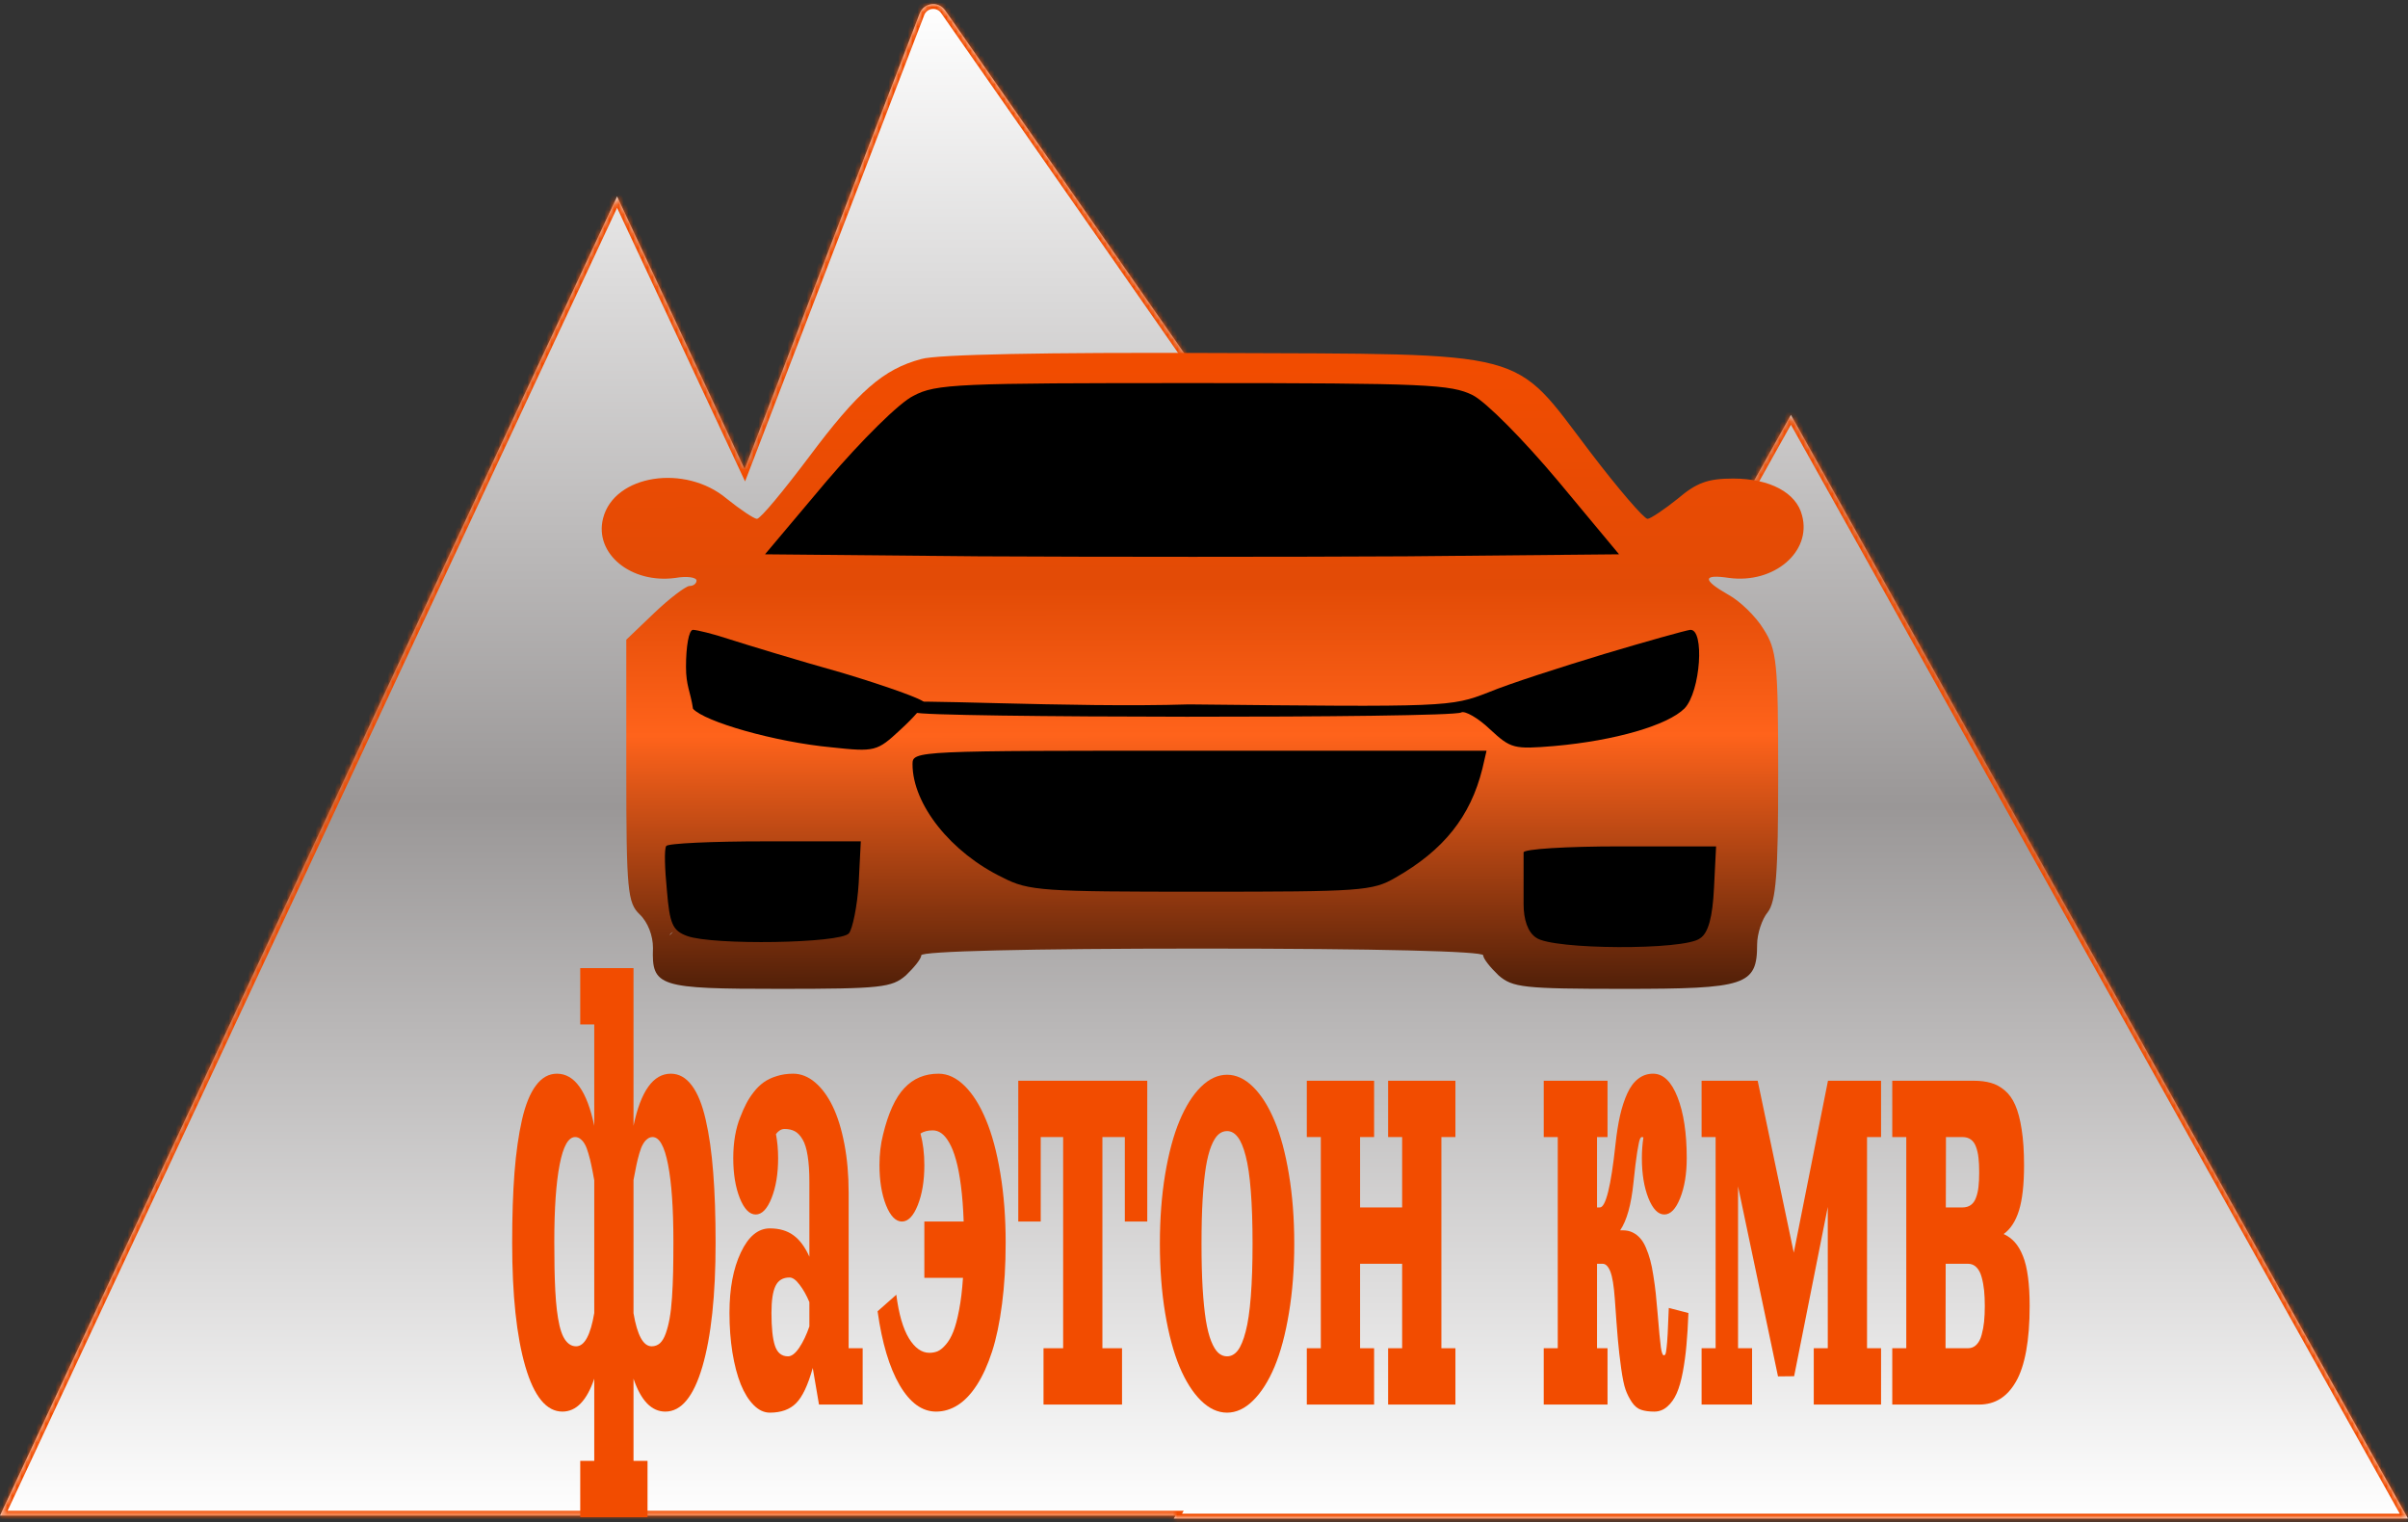 <?xml version="1.0" encoding="UTF-8"?> <svg xmlns="http://www.w3.org/2000/svg" width="500" height="316" viewBox="0 0 500 316" fill="none"><rect x="0" y="0" width="500" height="316" fill="#333333" stroke="none"/><mask id="path-1-inside-1_260_18" fill="white"><path fill-rule="evenodd" clip-rule="evenodd" d="M190.972 2.778C191.835 0.532 194.858 0.164 196.234 2.138L319.768 179.3L371.866 86.128L499.997 315.278H243.734L244.074 314.671H0L128.131 40.784L154.617 97.398L190.972 2.778Z"></path></mask><path fill-rule="evenodd" clip-rule="evenodd" d="M190.972 2.778C191.835 0.532 194.858 0.164 196.234 2.138L319.768 179.3L371.866 86.128L499.997 315.278H243.734L244.074 314.671H0L128.131 40.784L154.617 97.398L190.972 2.778Z" fill="url(#paint0_linear_260_18)"></path><path d="M196.234 2.138L197.054 1.566L197.054 1.566L196.234 2.138ZM190.972 2.778L191.906 3.136L191.906 3.136L190.972 2.778ZM319.768 179.3L318.948 179.872L319.861 181.182L320.641 179.788L319.768 179.3ZM371.866 86.128L372.739 85.64L371.866 84.079L370.993 85.64L371.866 86.128ZM499.997 315.278V316.278H501.702L500.87 314.79L499.997 315.278ZM243.734 315.278L242.862 314.79L242.03 316.278H243.734V315.278ZM244.074 314.671L244.947 315.159L245.779 313.671H244.074V314.671ZM0 314.671L-0.906 314.247L-1.572 315.671H0V314.671ZM128.131 40.784L129.037 40.36L128.131 38.424L127.226 40.36L128.131 40.784ZM154.617 97.398L153.711 97.822L154.707 99.952L155.551 97.757L154.617 97.398ZM197.054 1.566C195.219 -1.065 191.189 -0.575 190.039 2.419L191.906 3.136C192.481 1.639 194.496 1.394 195.413 2.71L197.054 1.566ZM320.588 178.728L197.054 1.566L195.413 2.71L318.948 179.872L320.588 178.728ZM320.641 179.788L372.739 86.616L370.993 85.64L318.895 178.812L320.641 179.788ZM370.993 86.616L499.124 315.766L500.87 314.79L372.739 85.64L370.993 86.616ZM499.997 314.278H243.734V316.278H499.997V314.278ZM244.607 315.766L244.947 315.159L243.201 314.183L242.862 314.79L244.607 315.766ZM0 315.671H244.074V313.671H0V315.671ZM127.226 40.36L-0.906 314.247L0.906 315.095L129.037 41.208L127.226 40.36ZM155.523 96.975L129.037 40.36L127.226 41.208L153.711 97.822L155.523 96.975ZM190.039 2.419L153.684 97.04L155.551 97.757L191.906 3.136L190.039 2.419Z" fill="#F24C00" mask="url(#path-1-inside-1_260_18)"></path><path d="M191.297 74.544C183.421 76.635 178.171 81.235 167.962 94.897C162.712 101.868 157.899 107.723 157.169 107.723C156.586 107.723 153.669 105.771 150.898 103.54C142.293 96.291 127.563 98.522 125.23 107.583C123.334 114.972 131.064 121.245 140.252 119.991C142.585 119.572 144.627 119.851 144.627 120.548C144.627 121.106 144.044 121.663 143.169 121.663C142.439 121.663 139.085 124.173 135.876 127.24L130.043 132.816V160C130.043 184.954 130.334 187.464 132.814 189.834C134.564 191.507 135.585 194.295 135.585 196.804C135.293 204.89 136.751 205.308 161.982 205.308C182.984 205.308 185.171 205.029 188.088 202.52C189.838 200.847 191.297 199.035 191.297 198.337C191.297 197.501 213.319 196.943 249.634 196.943C285.949 196.943 307.971 197.501 307.971 198.337C307.971 199.035 309.43 200.847 311.18 202.52C314.097 205.029 316.284 205.308 337.14 205.308C362.517 205.308 364.85 204.611 364.85 196.107C364.85 193.876 365.871 190.81 367.038 189.415C368.788 187.185 369.225 181.33 369.225 160.976C369.225 137.416 368.934 134.907 366.163 130.586C364.558 127.937 361.204 124.73 358.871 123.476C353.474 120.409 353.474 119.154 359.016 119.991C368.35 121.245 376.226 114.554 374.184 107.026C373.017 102.286 367.475 99.358 359.891 99.358C354.641 99.358 352.308 100.195 348.37 103.54C345.599 105.771 342.682 107.723 342.099 107.723C341.369 107.723 335.973 101.449 330.139 93.782C313.805 72.313 318.618 73.568 251.822 73.289C217.694 73.15 194.505 73.568 191.297 74.544ZM349.099 116.924C353.62 119.294 319.493 85.836 331.306 101.31C336.119 107.723 340.348 111.905 341.953 111.905C343.411 111.905 345.067 122.639 347.693 119.991C352.797 114.832 360.329 113.996 366.163 116.924C369.08 118.457 370.1 109.814 367.913 113.16C366.454 115.251 360.329 115.808 354.495 114.275C351.287 113.578 350.412 113.996 349.099 116.924C346.911 121.385 346.62 121.106 351.724 123.058C354.204 124.033 357.85 126.822 360.183 129.191L351.724 120.548L313.295 84.313C313.003 106.34 315.555 152.995 361.204 187.185C337.14 162.937 341.369 147.558 341.953 150.207C343.849 157.038 336.046 129.191 313.295 129.191C295.356 129.191 284.017 165.167 282.121 162.937C280.808 161.682 311.034 195.41 310.742 194.434C310.159 193.04 281.72 140.178 233.446 140.178L189.109 192.482L186.776 196.525L184.442 200.429L271.73 136.798L201.178 130.586L139.085 194.155C138.793 190.531 233.993 170.256 136.46 186.767C225.789 181.234 134.418 180.772 134.418 159.443L132.814 183.883H161.982C165.045 181.234 163.408 131.283 164.866 130.586C166.762 129.47 150.461 119.991 149.731 117.063C148.856 113.857 148.127 113.438 145.502 114.275C133.835 118.318 169.095 133.234 177.992 127.24C183.096 123.755 144.189 101.589 148.273 105.771C150.315 107.862 151.919 110.093 151.919 110.65C151.919 111.347 153.523 111.905 155.419 111.905C158.774 111.905 154.69 195.349 167.962 177.087C169.712 174.577 202.603 151.375 204.791 140.178C209.895 137.669 277.49 184.022 331.306 183.883C378.559 183.883 345.745 115.39 349.099 116.924Z" fill="url(#paint1_linear_260_18)"></path><path d="M333.061 135.792C324.34 138.44 313.438 141.926 309.078 143.738C301.228 146.805 300.501 146.805 246.865 146.247C222.773 147.014 185.708 144.923 187.341 145.968C187.341 146.925 189.603 147.373 190.031 147.92C191.194 149.035 301.374 149.175 303.409 147.92C304.135 147.502 306.897 149.035 309.368 151.405C313.729 155.448 314.31 155.587 322.741 154.89C335.387 153.775 346.289 150.569 349.777 147.084C353.12 143.598 353.993 130.494 350.94 130.773C349.923 130.912 341.928 133.143 333.061 135.792Z" fill="black"></path><path d="M189.477 158.65C189.477 167.014 197.471 177.052 208.228 182.21C213.606 184.998 216.658 185.137 249.363 185.137C282.65 185.137 284.976 184.998 289.772 182.21C299.802 176.494 305.326 169.524 307.797 159.626L308.669 155.862H249.073C190.203 155.862 189.477 155.862 189.477 158.65Z" fill="black"></path><path d="M142.441 138.436C142.441 142.444 143.351 143.489 143.896 147.149C146.222 149.798 160.756 154.05 172.676 155.165C181.688 156.141 182.124 156.001 186.92 151.54C189.682 149.031 191.863 146.522 191.863 145.825C191.863 145.267 184.159 142.479 174.856 139.691C165.408 137.042 154.942 133.835 151.454 132.72C148.11 131.605 144.622 130.769 143.895 130.769C143.023 130.769 142.441 134.254 142.441 138.436Z" fill="black"></path><path d="M138.33 175.658C137.894 176.355 138.039 180.398 138.475 184.859C139.056 191.829 139.638 193.223 142.69 194.338C148.069 196.29 174.523 195.872 176.268 193.781C176.994 192.944 178.012 188.204 178.303 183.325L178.739 174.682H158.825C147.923 174.682 138.62 175.1 138.33 175.658Z" fill="black"></path><path d="M316.359 176.982C316.359 182.21 316.359 181.968 316.359 187.716C316.359 190.923 317.232 193.571 318.976 194.687C322.319 197.196 349.791 197.335 352.989 194.826C354.733 193.711 355.606 190.365 355.896 184.371L356.332 175.727H336.419C325.081 175.727 316.359 176.285 316.359 176.982Z" fill="black"></path><path d="M189.663 82.185C186.756 83.579 178.907 91.386 171.639 99.89L158.848 115.085L203.327 115.503C227.747 115.643 267.72 115.643 291.994 115.503L336.182 115.085L323.536 99.89C316.414 91.386 308.565 83.44 305.803 82.046C301.297 79.815 296.355 79.536 247.806 79.536C198.966 79.536 194.315 79.676 189.663 82.185Z" fill="black"></path><path d="M139.286 222.923C140.984 222.923 142.44 223.739 143.653 225.371C144.866 226.979 145.826 229.354 146.535 232.496C147.253 235.614 147.772 239.268 148.092 243.458C148.422 247.623 148.587 252.483 148.587 258.037C148.587 268.901 147.675 277.463 145.851 283.723C144.026 289.959 141.46 293.077 138.151 293.077C135.288 293.077 133.086 290.799 131.543 286.244V303.308H134.454V315H120.481V303.308H123.392V286.244C121.849 290.799 119.646 293.077 116.784 293.077C113.475 293.077 110.908 289.959 109.084 283.723C107.26 277.463 106.348 268.901 106.348 258.037C106.348 252.483 106.508 247.623 106.828 243.458C107.158 239.268 107.677 235.614 108.385 232.496C109.103 229.354 110.069 226.979 111.282 225.371C112.495 223.739 113.95 222.923 115.648 222.923C119.297 222.923 121.878 226.528 123.392 233.738V212.692H120.481V201H131.543V233.738C133.057 226.528 135.638 222.923 139.286 222.923ZM123.392 245.065C123.169 243.799 122.97 242.763 122.795 241.96C122.63 241.131 122.426 240.315 122.184 239.512C121.951 238.683 121.708 238.05 121.456 237.612C121.204 237.149 120.908 236.783 120.568 236.515C120.229 236.223 119.85 236.077 119.433 236.077C118.016 236.077 116.939 237.989 116.202 241.813C115.464 245.613 115.095 250.936 115.095 257.781C115.095 259.851 115.11 261.678 115.139 263.262C115.168 264.821 115.222 266.392 115.299 267.975C115.386 269.558 115.498 270.91 115.634 272.031C115.77 273.151 115.949 274.211 116.172 275.21C116.405 276.184 116.677 276.976 116.988 277.585C117.308 278.194 117.686 278.669 118.123 279.01C118.569 279.351 119.069 279.521 119.622 279.521C121.359 279.521 122.616 277.219 123.392 272.615V245.065ZM131.543 272.652C132.319 277.231 133.576 279.521 135.313 279.521C135.963 279.521 136.531 279.314 137.016 278.9C137.501 278.462 137.908 277.779 138.238 276.854C138.568 275.928 138.835 274.893 139.039 273.748C139.252 272.579 139.417 271.129 139.534 269.4C139.65 267.646 139.728 265.88 139.767 264.102C139.805 262.324 139.825 260.217 139.825 257.781C139.825 250.936 139.456 245.613 138.719 241.813C137.981 237.989 136.909 236.077 135.502 236.077C135.085 236.077 134.706 236.223 134.367 236.515C134.027 236.783 133.731 237.149 133.479 237.612C133.226 238.05 132.984 238.671 132.751 239.475C132.518 240.279 132.314 241.095 132.14 241.923C131.965 242.727 131.766 243.75 131.543 244.992V272.652Z" fill="#F24C00"></path><path d="M176.213 247.587V279.923H179.124V291.615H170.056L168.761 284.015C167.771 287.572 166.621 290.008 165.311 291.323C164.011 292.638 162.191 293.296 159.853 293.296C158.64 293.296 157.51 292.76 156.462 291.688C155.423 290.641 154.535 289.204 153.798 287.377C153.07 285.55 152.498 283.358 152.08 280.8C151.673 278.242 151.469 275.502 151.469 272.579C151.469 267.537 152.255 263.359 153.827 260.046C155.399 256.709 157.408 255.04 159.853 255.04C161.823 255.04 163.453 255.515 164.744 256.465C166.034 257.391 167.14 258.877 168.062 260.923V245.431C168.062 243.238 167.941 241.412 167.698 239.95C167.465 238.464 167.111 237.331 166.636 236.552C166.16 235.748 165.627 235.188 165.035 234.871C164.443 234.554 163.734 234.396 162.91 234.396C162.25 234.396 161.653 234.749 161.119 235.456C161.42 237.039 161.57 238.708 161.57 240.462C161.57 243.701 161.114 246.466 160.202 248.756C159.3 251.021 158.203 252.154 156.913 252.154C155.622 252.154 154.521 251.021 153.609 248.756C152.706 246.466 152.255 243.701 152.255 240.462C152.255 238.805 152.381 237.246 152.634 235.785C152.896 234.323 153.255 233.044 153.711 231.948C154.099 230.925 154.501 230.012 154.919 229.208C155.336 228.379 155.86 227.563 156.491 226.76C157.131 225.931 157.825 225.249 158.572 224.713C159.319 224.178 160.212 223.751 161.25 223.435C162.298 223.094 163.443 222.923 164.685 222.923C166.296 222.923 167.81 223.52 169.227 224.713C170.643 225.907 171.866 227.563 172.895 229.683C173.923 231.802 174.733 234.408 175.325 237.502C175.917 240.596 176.213 243.957 176.213 247.587ZM168.062 275.392V270.35C167.461 268.913 166.781 267.707 166.024 266.733C165.277 265.734 164.583 265.235 163.943 265.235C162.565 265.235 161.595 265.819 161.032 266.988C160.469 268.133 160.188 269.997 160.188 272.579C160.188 275.672 160.43 277.95 160.915 279.412C161.401 280.873 162.303 281.604 163.623 281.604C164.37 281.604 165.146 281.007 165.952 279.813C166.767 278.596 167.47 277.122 168.062 275.392Z" fill="#F24C00"></path><path d="M191.933 265.308V253.615H200.098C200.001 250.838 199.812 248.366 199.531 246.198C199.249 244.006 198.905 242.203 198.497 240.79C198.099 239.353 197.634 238.172 197.1 237.246C196.566 236.321 196.018 235.663 195.455 235.273C194.902 234.883 194.31 234.688 193.679 234.688C192.651 234.688 191.802 234.908 191.132 235.346C191.666 237.319 191.933 239.512 191.933 241.923C191.933 245.163 191.477 247.928 190.565 250.217C189.662 252.483 188.566 253.615 187.275 253.615C185.985 253.615 184.883 252.483 183.971 250.217C183.069 247.928 182.617 245.163 182.617 241.923C182.617 239.609 182.865 237.49 183.36 235.565C184.437 231.108 185.907 227.892 187.77 225.919C189.633 223.922 192.001 222.923 194.873 222.923C196.785 222.923 198.589 223.763 200.288 225.444C201.995 227.125 203.475 229.476 204.727 232.496C205.988 235.492 206.983 239.195 207.711 243.604C208.448 248.013 208.817 252.812 208.817 258C208.817 262.628 208.565 266.879 208.06 270.752C207.565 274.601 206.876 277.889 205.993 280.617C205.11 283.346 204.057 285.66 202.835 287.56C201.622 289.435 200.302 290.824 198.876 291.725C197.459 292.626 195.955 293.077 194.364 293.077C191.472 293.077 188.954 291.25 186.809 287.596C184.665 283.918 183.137 278.803 182.224 272.25L186.111 268.815C186.625 272.81 187.493 275.819 188.716 277.84C189.948 279.862 191.37 280.873 192.981 280.873C193.602 280.873 194.179 280.763 194.713 280.544C195.256 280.301 195.819 279.838 196.401 279.156C196.993 278.474 197.508 277.585 197.944 276.488C198.391 275.368 198.793 273.858 199.152 271.958C199.521 270.058 199.788 267.841 199.953 265.308H191.933Z" fill="#F24C00"></path><path d="M211.437 253.615V224.385H238.219V253.615H233.561V236.077H228.903V279.923H232.979V291.615H216.677V279.923H220.752V236.077H216.095V253.615H211.437Z" fill="#F24C00"></path><path d="M249.354 225.663C251.061 223.983 252.871 223.142 254.783 223.142C256.694 223.142 258.499 223.983 260.197 225.663C261.905 227.344 263.39 229.695 264.651 232.715C265.913 235.712 266.907 239.414 267.635 243.823C268.372 248.232 268.741 253.031 268.741 258.219C268.741 263.408 268.372 268.206 267.635 272.615C266.907 277.024 265.913 280.739 264.651 283.76C263.39 286.756 261.905 289.094 260.197 290.775C258.499 292.456 256.694 293.296 254.783 293.296C252.871 293.296 251.061 292.456 249.354 290.775C247.655 289.094 246.176 286.756 244.914 283.76C243.662 280.739 242.668 277.024 241.93 272.615C241.203 268.206 240.839 263.408 240.839 258.219C240.839 253.031 241.203 248.232 241.93 243.823C242.668 239.414 243.662 235.712 244.914 232.715C246.176 229.695 247.655 227.344 249.354 225.663ZM254.783 234.835C254.103 234.835 253.497 235.078 252.963 235.565C252.43 236.053 251.939 236.856 251.493 237.977C251.047 239.097 250.678 240.547 250.387 242.325C250.106 244.103 249.882 246.32 249.717 248.975C249.562 251.63 249.484 254.712 249.484 258.219C249.484 261.727 249.562 264.808 249.717 267.463C249.882 270.119 250.106 272.335 250.387 274.113C250.678 275.892 251.047 277.341 251.493 278.462C251.939 279.582 252.43 280.386 252.963 280.873C253.497 281.36 254.103 281.604 254.783 281.604C255.637 281.604 256.379 281.202 257.01 280.398C257.64 279.57 258.189 278.254 258.654 276.452C259.13 274.649 259.484 272.226 259.717 269.181C259.959 266.136 260.081 262.482 260.081 258.219C260.081 253.956 259.959 250.303 259.717 247.258C259.484 244.213 259.13 241.789 258.654 239.987C258.189 238.184 257.64 236.881 257.01 236.077C256.379 235.249 255.637 234.835 254.783 234.835Z" fill="#F24C00"></path><path d="M288.231 291.615V279.923H291.142V262.385H282.409V279.923H285.32V291.615H271.347V279.923H274.258V236.077H271.347V224.385H285.32V236.077H282.409V250.692H291.142V236.077H288.231V224.385H302.204V236.077H299.293V279.923H302.204V291.615H288.231Z" fill="#F24C00"></path><path d="M320.543 224.385H333.789V236.077H331.606V250.692H332.188C333.42 250.692 334.507 246.308 335.448 237.538C335.691 235.273 336.006 233.288 336.394 231.583C336.792 229.853 337.292 228.331 337.893 227.015C338.505 225.676 339.257 224.665 340.149 223.983C341.052 223.276 342.085 222.923 343.25 222.923C345.365 222.923 347.058 224.555 348.33 227.819C349.601 231.059 350.236 235.273 350.236 240.462C350.236 243.701 349.78 246.466 348.868 248.756C347.966 251.021 346.869 252.154 345.579 252.154C344.288 252.154 343.187 251.021 342.275 248.756C341.372 246.466 340.921 243.701 340.921 240.462C340.921 238.976 341.028 237.538 341.241 236.15C341.134 236.101 341.028 236.077 340.921 236.077C340.766 236.077 340.625 236.235 340.499 236.552C340.373 236.844 340.188 237.733 339.946 239.219C339.713 240.681 339.456 242.788 339.174 245.54C338.709 250.12 337.787 253.421 336.409 255.442H336.991C337.728 255.442 338.398 255.588 339 255.881C339.601 256.173 340.125 256.575 340.572 257.087C341.018 257.574 341.416 258.231 341.765 259.06C342.124 259.888 342.42 260.74 342.653 261.617C342.896 262.494 343.114 263.578 343.308 264.869C343.512 266.136 343.677 267.354 343.803 268.523C343.929 269.668 344.055 271.032 344.181 272.615C344.482 276.269 344.71 278.644 344.865 279.74C345.03 280.837 345.229 281.385 345.462 281.385C345.617 281.385 345.734 281.312 345.811 281.165C345.889 280.995 345.967 280.569 346.044 279.887C346.132 279.204 346.209 278.23 346.277 276.963C346.345 275.697 346.423 273.894 346.51 271.556L350.586 272.615C350.489 275.149 350.353 277.365 350.178 279.265C350.013 281.165 349.761 283.029 349.421 284.856C349.082 286.658 348.659 288.132 348.155 289.277C347.65 290.422 347.005 291.335 346.219 292.017C345.433 292.724 344.526 293.077 343.497 293.077C342.42 293.077 341.518 292.955 340.79 292.712C340.072 292.492 339.427 291.969 338.854 291.14C338.291 290.288 337.85 289.411 337.53 288.51C337.209 287.608 336.904 286.122 336.613 284.052C336.321 281.957 336.093 279.947 335.928 278.023C335.763 276.099 335.555 273.322 335.303 269.692C335.108 266.964 334.798 265.064 334.371 263.992C333.944 262.921 333.41 262.385 332.77 262.385H331.606V279.923H333.789V291.615H320.543V279.923H323.455V236.077H320.543V224.385Z" fill="#F24C00"></path><path d="M353.322 224.385H364.966L372.462 260.083L379.565 224.385H390.584V236.077H387.673V279.923H390.584V291.615H376.611V279.923H379.522V250.583L372.535 285.733L369.187 285.769L360.891 246.308V279.923H363.802V291.615H353.322V279.923H356.233V236.077H353.322V224.385Z" fill="#F24C00"></path><path d="M407.468 250.692C408.176 250.692 408.763 250.522 409.229 250.181C409.704 249.84 410.063 249.328 410.306 248.646C410.558 247.964 410.728 247.221 410.815 246.417C410.912 245.589 410.961 244.578 410.961 243.385C410.961 242.191 410.912 241.192 410.815 240.388C410.728 239.56 410.558 238.805 410.306 238.123C410.063 237.441 409.704 236.929 409.229 236.588C408.763 236.247 408.176 236.077 407.468 236.077H404.062L404.033 250.692H407.468ZM416.041 256.21C416.943 256.624 417.72 257.196 418.37 257.927C419.02 258.658 419.578 259.608 420.044 260.777C420.519 261.946 420.868 263.396 421.091 265.125C421.324 266.83 421.441 268.84 421.441 271.154C421.441 274.735 421.198 277.853 420.713 280.508C420.228 283.138 419.52 285.258 418.588 286.865C417.666 288.473 416.57 289.667 415.298 290.446C414.037 291.226 412.591 291.615 410.961 291.615H392.912V279.923H395.823V236.077H392.912V224.385H409.797C411.165 224.385 412.353 224.531 413.363 224.823C414.372 225.091 415.328 225.603 416.23 226.358C417.142 227.113 417.88 228.136 418.442 229.427C419.015 230.718 419.461 232.411 419.782 234.506C420.111 236.576 420.276 239.049 420.276 241.923C420.276 245.918 419.927 249.048 419.228 251.313C418.53 253.554 417.467 255.187 416.041 256.21ZM403.974 279.923H408.632C409.331 279.923 409.918 279.679 410.393 279.192C410.879 278.705 411.238 278.023 411.47 277.146C411.713 276.269 411.883 275.356 411.98 274.406C412.077 273.456 412.125 272.372 412.125 271.154C412.125 269.936 412.077 268.852 411.98 267.902C411.883 266.952 411.713 266.038 411.47 265.162C411.238 264.285 410.879 263.603 410.393 263.115C409.918 262.628 409.331 262.385 408.632 262.385H404.004L403.974 279.923Z" fill="#F24C00"></path><defs><linearGradient id="paint0_linear_260_18" x1="249.999" y1="0.853" x2="249.999" y2="315.278" gradientUnits="userSpaceOnUse"><stop stop-color="white"></stop><stop offset="0.53" stop-color="#9A9797"></stop><stop offset="1" stop-color="white"></stop></linearGradient><linearGradient id="paint1_linear_260_18" x1="249.725" y1="73.263" x2="249.908" y2="229.6" gradientUnits="userSpaceOnUse"><stop stop-color="#F24C00"></stop><stop offset="0.311" stop-color="#E24B06"></stop><stop offset="0.508" stop-color="#FF631B"></stop><stop offset="1"></stop></linearGradient></defs></svg> 